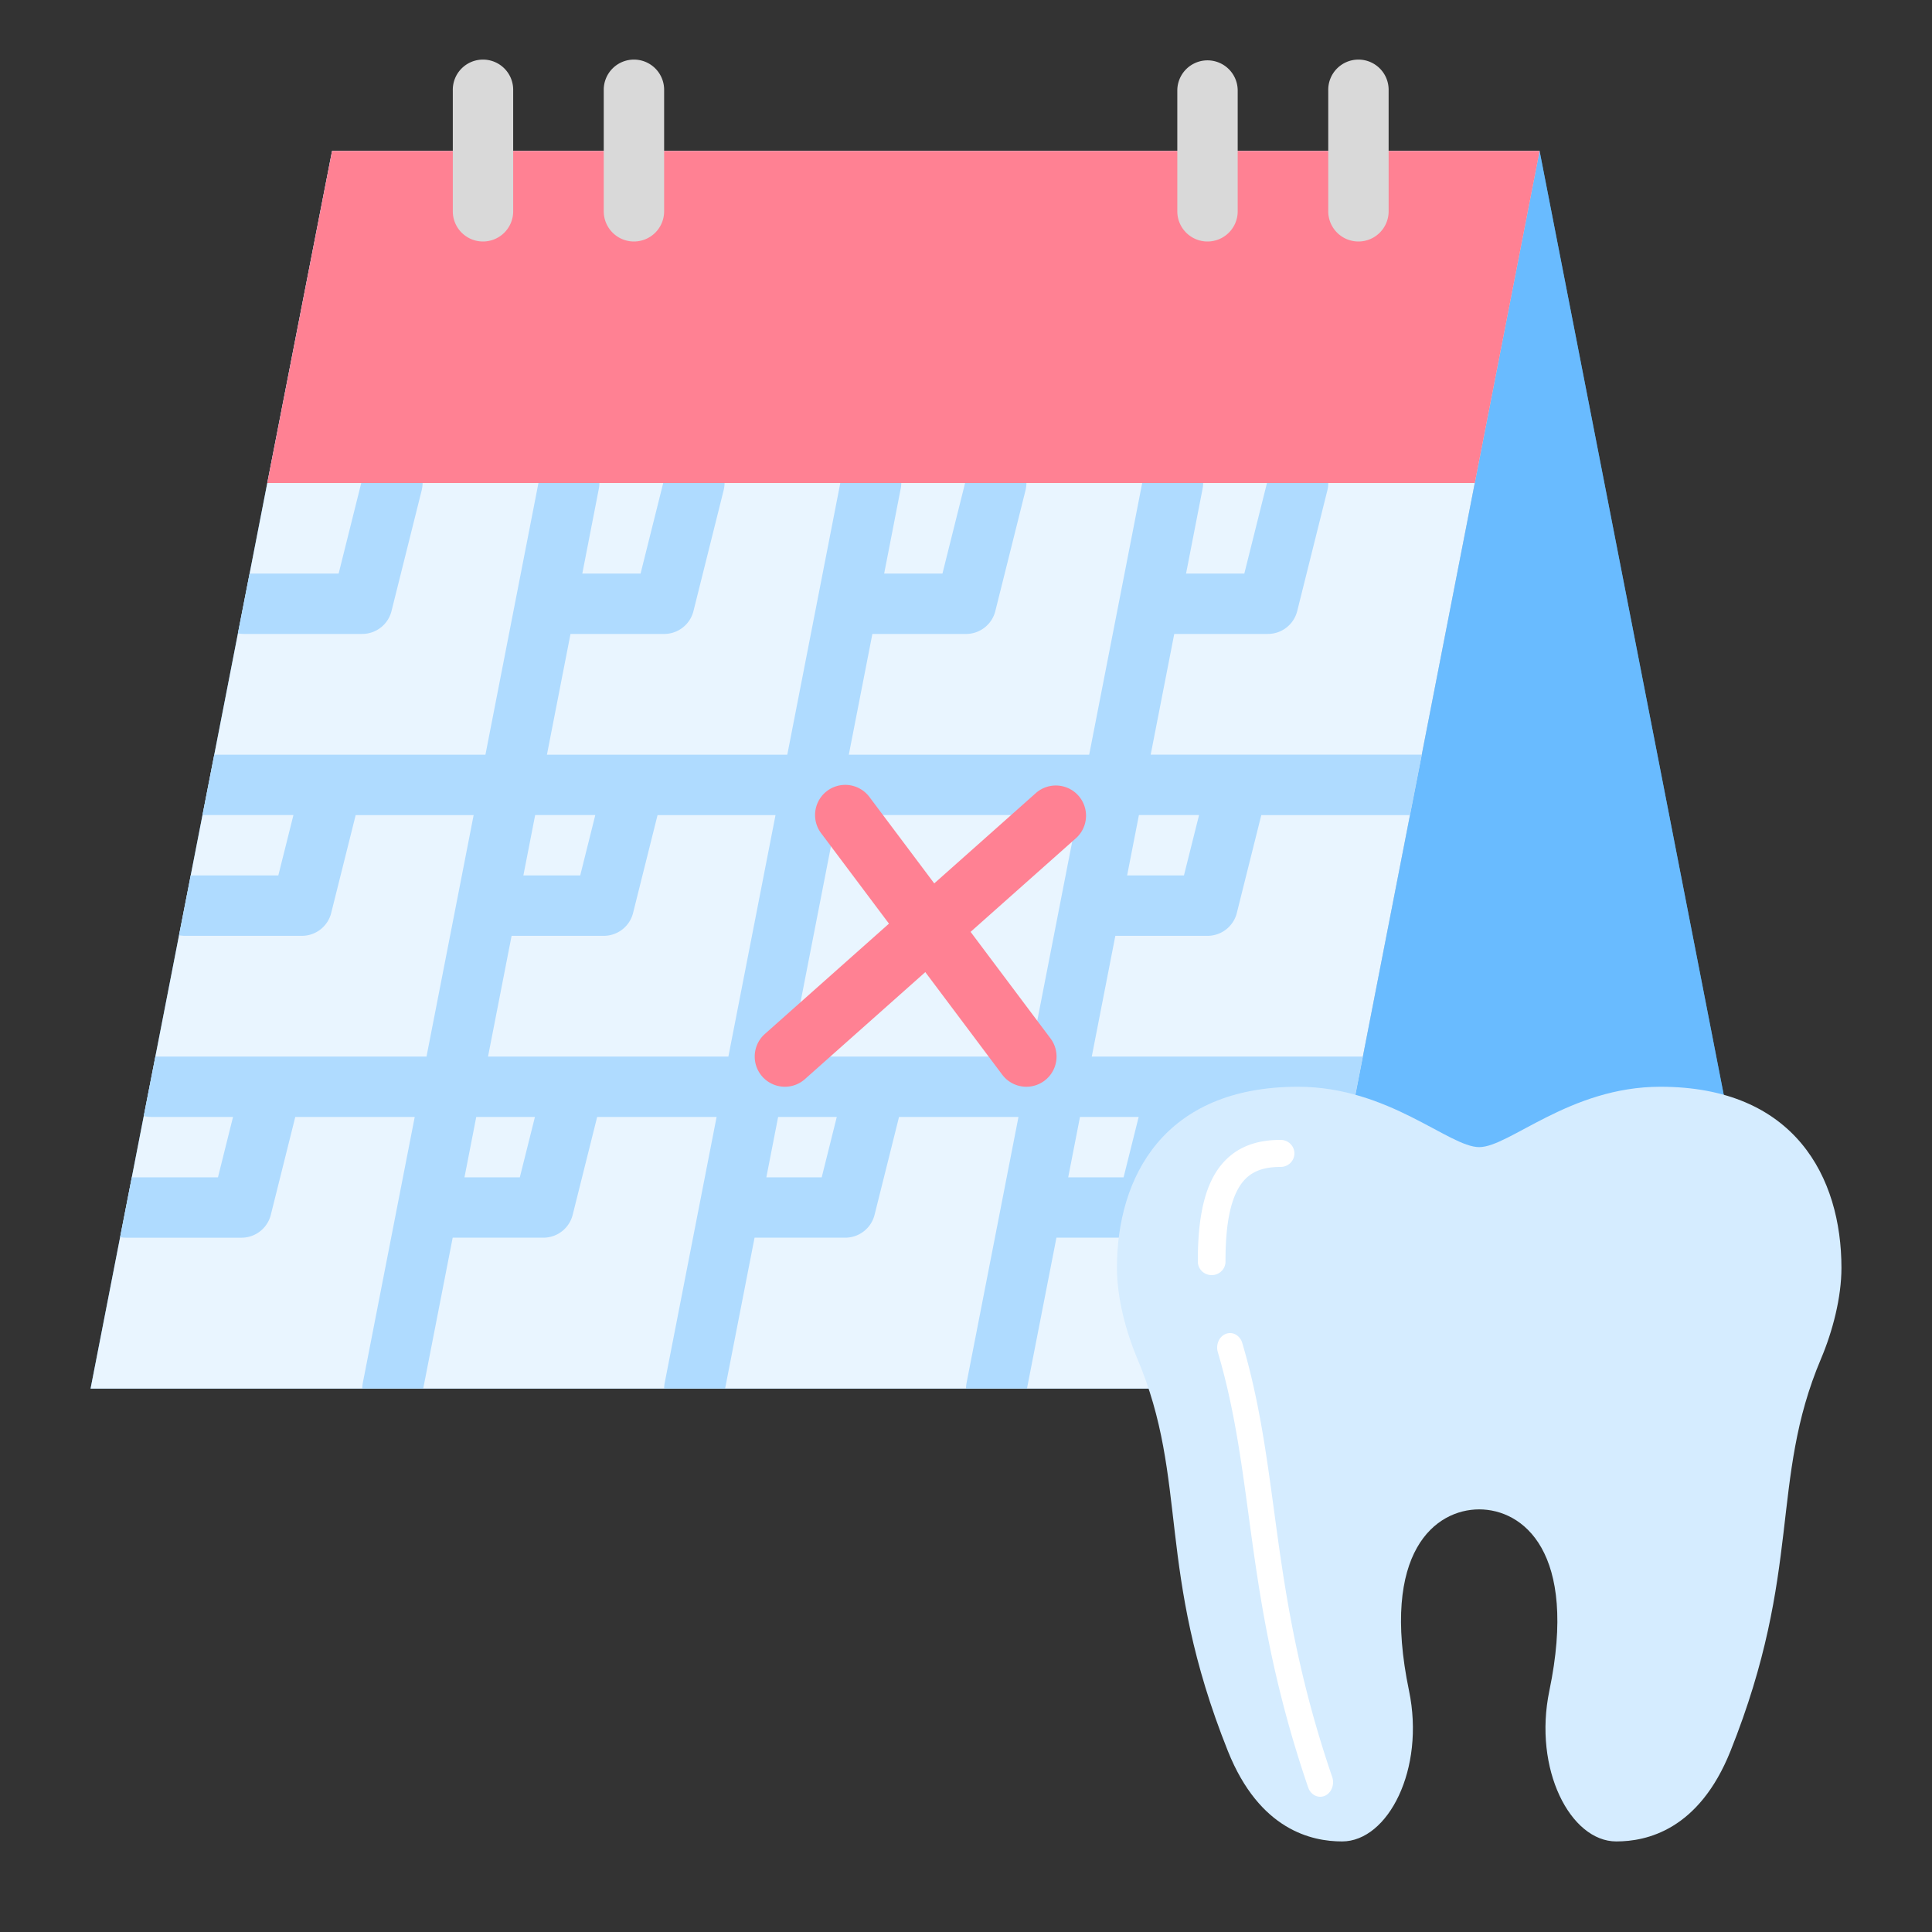 <svg width="100" height="100" fill="none" xmlns="http://www.w3.org/2000/svg"><rect width="100%" height="100%" fill="#333333" stroke="none"/><path d="M92.188 71.875h-87.5l12.5-64.063h62.5l12.5 64.063z" fill="#4290D0"/><path d="M92.188 71.875h-25l12.5-64.063 12.5 64.063z" fill="#69BBFF"/><path d="M79.688 7.813l-12.5 64.062h-62.5l12.5-64.063h62.5z" fill="#E9F5FF"/><path d="M21.873 25c0 .128-.016.255-.047.379l-1.562 6.25a1.563 1.563 0 01-1.516 1.183h-6.135c-.1 0-.201-.01-.3-.029l.605-3.096h4.61L18.698 25h3.174z" fill="#AFDBFF"/><path d="M62.502 48.438a1.563 1.563 0 001.516-1.184l1.267-5.066h7.697l.61-3.126H59.559l1.22-6.25h4.848a1.563 1.563 0 001.516-1.183l1.562-6.25c.03-.124.047-.251.047-.379h-3.174l-1.172 4.688H61.39l.855-4.39c.02-.098.03-.198.03-.298H59.12l-2.744 14.063H43.934l1.22-6.25h4.848a1.563 1.563 0 001.516-1.184l1.562-6.25c.03-.124.047-.251.047-.379h-3.174l-1.172 4.688h-3.017l.855-4.39c.02-.098.03-.198.03-.298h-3.155L40.75 39.063H28.309l1.22-6.25h4.848a1.563 1.563 0 001.516-1.184l1.562-6.25c.03-.124.047-.251.047-.379h-3.174l-1.172 4.688H30.14l.855-4.39c.02-.098.03-.198.03-.298H27.87l-2.744 14.063H11.092l-.61 3.124h4.706l-.782 3.126H9.873l-.605 3.095c.099.02.2.03.3.03h6.059a1.563 1.563 0 001.516-1.184l1.267-5.066h6.106l-2.44 12.5H8.043l-.602 3.08c.122.03.248.045.373.044h4.248l-.78 3.126H6.823l-.605 3.095c.099.02.2.03.3.03h5.983a1.563 1.563 0 001.516-1.184l1.267-5.066h6.182L18.78 71.576a1.586 1.586 0 00-.029.299h3.154l1.526-7.813h4.695a1.563 1.563 0 001.516-1.183l1.267-5.066h6.182l-2.686 13.763a1.586 1.586 0 00-.029.299h3.154l1.526-7.813h4.695a1.563 1.563 0 001.516-1.183l1.267-5.066h6.182L50.03 71.576a1.586 1.586 0 00-.029.299h3.154l1.526-7.813h4.695a1.563 1.563 0 001.516-1.183l1.265-5.066h7.776l.609-3.126H56.51l1.22-6.25h4.772zm-3.553-6.25h3.114l-.782 3.124H58.34l.61-3.124zm-31.25 0h3.113l-.78 3.124H27.09l.61-3.124zm-.793 18.75h-2.865l.61-3.126h3.037l-.782 3.126zm10.795-6.25H25.26l1.22-6.25h4.772a1.563 1.563 0 001.516-1.184l1.267-5.066h6.106l-2.44 12.5zm4.83 6.25h-2.865l.61-3.126h3.036l-.78 3.126zm10.795-6.25H40.885l2.44-12.5h12.44l-2.439 12.5zm5.611 3.124l-.78 3.126H55.29l.61-3.126h3.036z" fill="#AFDBFF"/><path d="M76.563 78.125c-2.247 0-5.133 2.17-3.633 9.384.845 4.063-1.088 7.803-3.464 7.803-1.563 0-4.272-.58-5.911-4.678-3.75-9.38-2.004-13.972-4.688-20.312-.6-1.418-1.054-3.168-1.054-4.697 0-4.688 2.413-9.375 9.374-9.375 4.688 0 7.813 3.125 9.376 3.125 1.562 0 4.687-3.125 9.374-3.125 6.962 0 9.376 4.688 9.376 9.375 0 1.53-.455 3.279-1.055 4.697-2.684 6.34-.938 10.932-4.688 20.312-1.64 4.099-4.349 4.678-5.911 4.678-2.376 0-4.309-3.74-3.464-7.803 1.5-7.215-1.386-9.384-3.632-9.384z" fill="#D5ECFF"/><path d="M53.126 56.25a1.56 1.56 0 01-1.251-.625l-9.375-12.5A1.562 1.562 0 0145 41.25l9.375 12.5a1.563 1.563 0 01-1.249 2.5z" fill="#FF8193"/><path d="M40.625 56.25a1.563 1.563 0 01-1.038-2.73l14.062-12.5a1.563 1.563 0 012.076 2.335l-14.062 12.5a1.556 1.556 0 01-1.038.395zM79.69 7.813L76.335 25h-62.5l3.353-17.188h62.5z" fill="#FF8193"/><path d="M25 12.5a1.563 1.563 0 01-1.563-1.563v-6.25a1.563 1.563 0 113.125 0v6.25A1.563 1.563 0 0125 12.5zm7.813 0a1.563 1.563 0 01-1.563-1.563v-6.25a1.563 1.563 0 113.125 0v6.25a1.563 1.563 0 01-1.563 1.563zm29.687 0a1.563 1.563 0 01-1.563-1.563v-6.25a1.563 1.563 0 113.126 0v6.25A1.563 1.563 0 0162.5 12.5zm7.813 0a1.563 1.563 0 01-1.563-1.563v-6.25a1.563 1.563 0 113.125 0v6.25a1.563 1.563 0 01-1.563 1.563z" fill="#D9D9D9"/><path d="M68.333 93a.616.616 0 01-.377-.132.742.742 0 01-.245-.349c-1.948-5.697-2.555-10.184-3.09-14.143-.39-2.875-.758-5.591-1.587-8.389a.838.838 0 01.036-.572.697.697 0 01.386-.377.6.6 0 01.509.041.73.73 0 01.334.434c.865 2.92 1.241 5.697 1.64 8.637.525 3.884 1.12 8.285 3.017 13.83a.837.837 0 01-.073.694.701.701 0 01-.239.24.609.609 0 01-.31.086zm-5.617-27a.724.724 0 01-.506-.204.692.692 0 01-.21-.494c-.006-2.62.461-4.301 1.471-5.291.694-.68 1.614-1.011 2.813-1.011.19 0 .372.074.506.205a.692.692 0 010 .99.724.724 0 01-.506.205c-.81 0-1.382.19-1.8.6-.713.7-1.058 2.105-1.052 4.298a.686.686 0 01-.209.496.716.716 0 01-.505.206h-.002z" fill="#fff"/></svg>